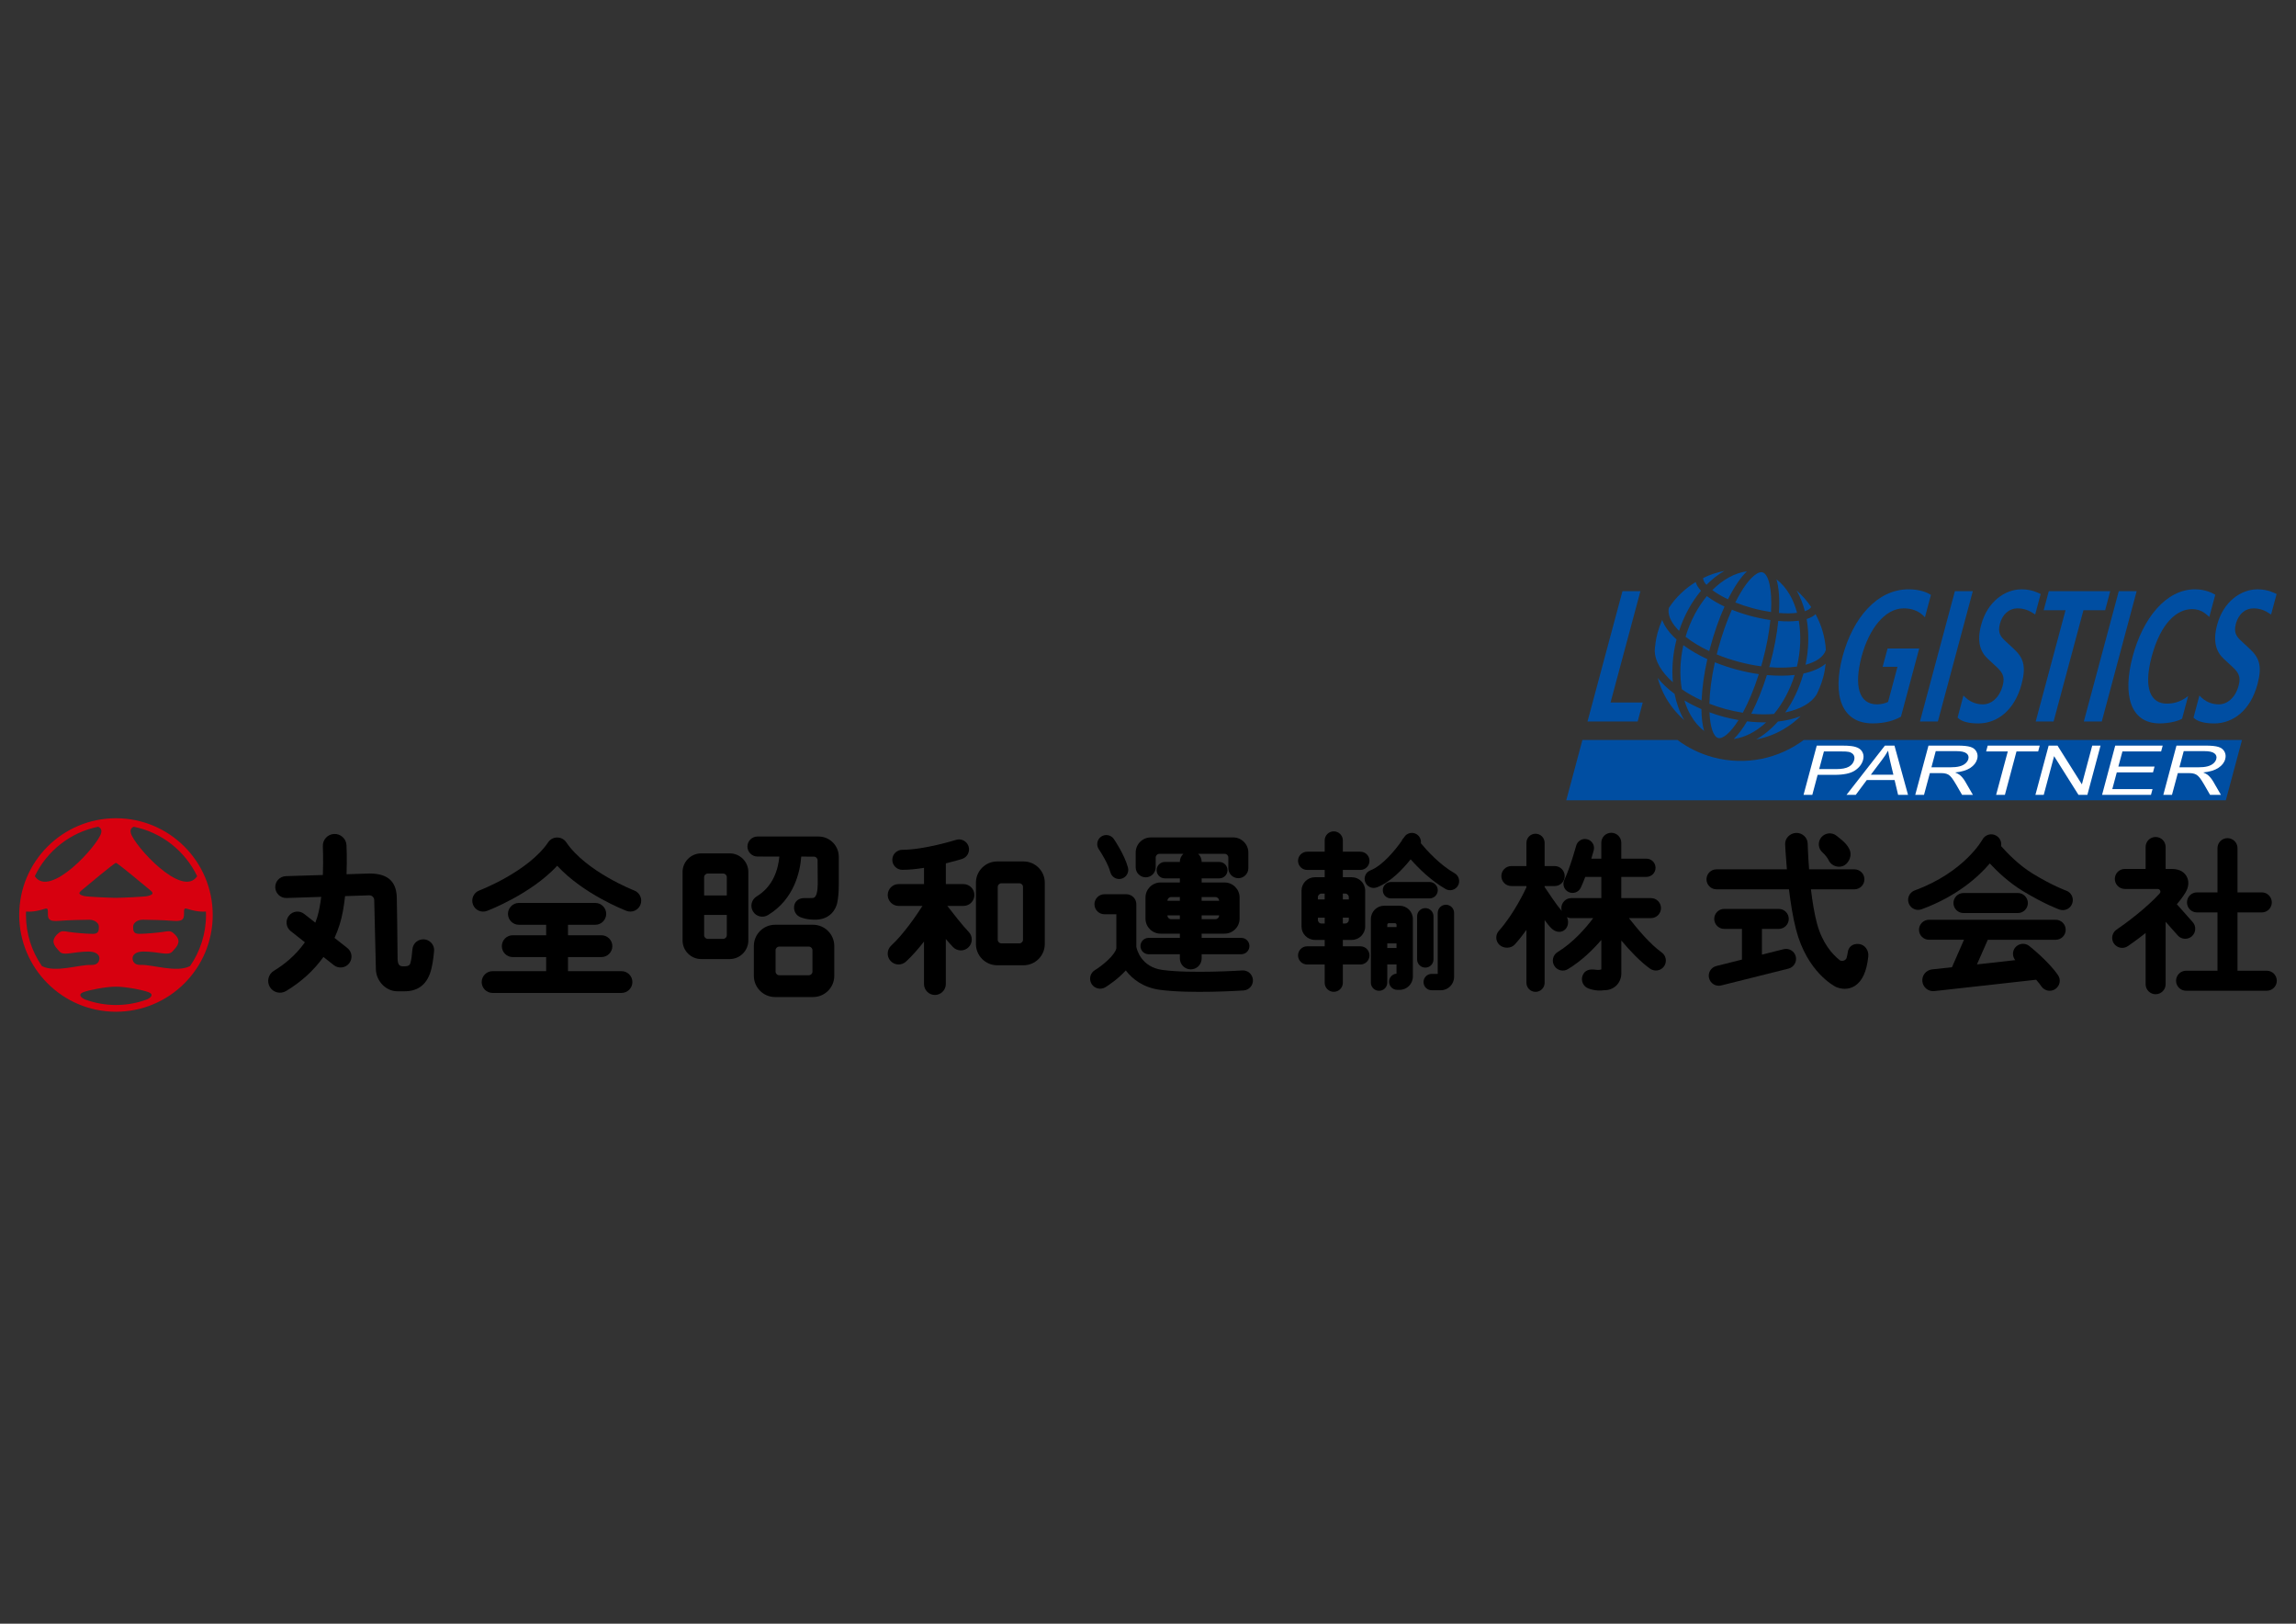 <?xml version="1.0" encoding="utf-8"?>
<!-- Generator: Adobe Illustrator 23.0.4, SVG Export Plug-In . SVG Version: 6.00 Build 0)  -->
<svg version="1.1" id="レイヤー_1" xmlns="http://www.w3.org/2000/svg" xmlns:xlink="http://www.w3.org/1999/xlink" x="0px"
	 y="0px" viewBox="0 0 841.89 595.28" style="enable-background:new 0 0 841.89 595.28;" xml:space="preserve">
<rect x="0" y="0" width="841.89" height="595.28" fill="#333333" stroke="none"/>
<style type="text/css">
	.st0{fill:#D7000F;}
	.st1{fill:#004EA2;}
	.st2{fill:#FFFFFF;}
</style>
<g>
	<g>
		<g>
			<g>
				<path d="M300.13,306.68h-22.38c-2.02,0-3.68,1.65-3.68,3.67c0,2.02,1.66,3.67,3.68,3.67l8.02,0.02
					c-0.41,4.43-2.13,10.87-8.32,14.6c-1.88,1.15-2.5,3.6-1.35,5.49c1.13,1.9,3.6,2.51,5.49,1.36c9.67-5.83,11.8-15.99,12.21-21.45
					l4.66,0.02c0.73,0.01,1.33,0.61,1.33,1.33l0.06,8.79c-0.06,2.49-0.4,4.93-1.79,5.03c-0.58,0.05-1.84,0.06-3.08,0.05
					c-1.39-0.03-2.81,0.52-3.46,1.86c-0.86,1.79-0.16,4.09,1.66,4.99c0.39,0.2,2.56,1.18,6.19,1.05c4.93-0.19,7.24-3.67,7.7-6.56
					c0.25-1.54,0.49-3,0.49-6.42v-10.06C307.58,310.02,304.23,306.68,300.13,306.68z"/>
				<path d="M201.02,308.78c-7.32,10.79-25.09,17.62-25.27,17.68c-2.07,0.78-3.1,3.11-2.32,5.17c0.76,2.06,3.09,3.1,5.14,2.32
					c0.73-0.28,16.16-6.2,25.75-16.55c9.51,10.34,24.66,16.27,25.38,16.53c2.05,0.8,4.37-0.24,5.15-2.28
					c0.8-2.07-0.23-4.39-2.29-5.19c-0.17-0.05-17.61-6.89-24.94-17.68c-0.74-1.1-1.99-1.74-3.31-1.74
					C202.98,307.03,201.76,307.68,201.02,308.78z"/>
				<path d="M227.89,356.04h-19.62v-5.16h12.24c2.23,0,4.02-1.8,4.02-4c0-2.21-1.79-4-4.02-4h-12.24v-3.84h10.01c2.2,0,4-1.8,4-4
					c0-2.2-1.79-4.01-4-4.01h-14.01h-14.01c-2.21,0-4,1.81-4,4.01c0,2.2,1.79,4,4,4h10v3.84h-12.26c-2.21,0-3.99,1.79-3.99,4
					c0,2.2,1.78,4,3.99,4h12.26v5.16h-19.63c-2.22,0-4.01,1.8-4.01,4c0,2.2,1.79,3.99,4.01,3.99h47.24c2.21,0,4.01-1.79,4.01-3.99
					C231.9,357.84,230.1,356.04,227.89,356.04z"/>
				<path d="M347.36,332.12h5.92c2.21,0,4.01-1.79,4.01-3.99c0-2.21-1.8-4.01-4.01-4.01h-6.46v-7.59c3.36-0.83,5.7-1.54,5.93-1.62
					c1.94-0.61,3.01-2.68,2.41-4.6c-0.61-1.92-2.67-3-4.6-2.4c-0.12,0.04-11.68,3.64-19.7,3.64c-2.02,0-3.67,1.64-3.67,3.67
					c0,2.02,1.65,3.67,3.67,3.67c2.53,0,5.28-0.29,7.96-0.72v5.95h-9.32c-2.21,0-3.99,1.8-3.99,4.01c0,2.2,1.78,3.99,3.99,3.99h8.75
					c-2.02,3.16-6.85,10.3-11.45,14.53c-1.62,1.48-1.74,4.03-0.25,5.64c1.5,1.64,4.02,1.74,5.65,0.25c2.3-2.11,4.59-4.76,6.61-7.35
					v15.58c0,2.2,1.79,4,4,4c2.19,0,4-1.8,4-4v-16.52c0.95,1.11,1.85,2.14,2.63,2.95c1.55,1.6,4.07,1.65,5.66,0.12
					c1.59-1.54,1.64-4.07,0.1-5.67C352.98,339.35,349.37,334.73,347.36,332.12z"/>
				<path d="M609.28,349.16c-4.11-2.91-8.8-8.48-11.99-12.57h8.09c2.02,0,3.67-1.64,3.67-3.67c0-2.02-1.65-3.66-3.67-3.66h-10.89
					v-7.78h9.22c1.85,0,3.34-1.5,3.34-3.33c0-1.86-1.49-3.35-3.34-3.35h-9.22v-5.82c0-2.02-1.64-3.67-3.67-3.67
					c-2.03,0-3.66,1.65-3.66,3.67c0,0,0,2.29,0,5.82h-3.66c0.52-1.71,0.84-2.88,0.88-3.02c0.48-1.78-0.57-3.6-2.35-4.08
					c-1.78-0.48-3.59,0.57-4.08,2.34c-0.03,0.09-2.18,8-4.36,12.56c-0.77,1.65-0.08,3.65,1.57,4.43c1.67,0.8,3.66,0.1,4.46-1.56
					c0.57-1.21,1.14-2.59,1.66-3.99h5.89c0,2.44,0,5.07,0,7.78h-11.01c-2.01,0-3.65,1.64-3.65,3.66c0,0.37,0.05,0.71,0.15,1.06
					c-2.14-2.5-4.94-6.82-6.28-8.79v-0.35h3.69c2.02,0,3.67-1.65,3.67-3.66c0-2.02-1.65-3.67-3.67-3.67h-3.69v-8.52
					c0-1.84-1.49-3.33-3.34-3.33c-1.84,0-3.33,1.49-3.33,3.33v8.52h-5.54c-2.02,0-3.66,1.64-3.66,3.67c0,2.01,1.64,3.66,3.66,3.66
					h5.54v0.45c-0.43,0.95-4.57,9.8-10.12,15.97c-1.36,1.53-1.23,3.82,0.27,5.19c1.52,1.36,4.21,1.33,5.56-0.17
					c1.53-1.69,2.98-3.53,4.29-5.37v19.4c0,1.84,1.49,3.32,3.33,3.32c1.85,0,3.34-1.48,3.34-3.32v-23c0.89,1.23,1.78,2.37,2.66,3.19
					c1.51,1.37,3.64,1.6,5.01,0.11c1.07-1.17,1.19-2.99,0.49-4.38c0.48,0.24,1.04,0.38,1.62,0.38h8.03
					c-2.86,3.79-7.44,9.01-13.04,12.43c-1.74,1.06-2.29,3.31-1.22,5.04c1.05,1.73,3.31,2.27,5.03,1.2
					c4.93-2.99,9.07-7.03,12.21-10.68c0,5.8,0,10.15,0,10.78c-0.09,0.01-0.64,0.38-2.14,0.14c-2.24-0.36-4.01,0.22-4.73,2.13
					c-0.72,1.88,0.22,4.01,2.11,4.73c2.55,0.96,4.76,0.82,5.86,0.64c1.53,0.04,3-0.49,4.15-1.47c1.33-1.16,2.08-2.86,2.08-4.65
					V344.8c3.15,3.75,6.97,7.81,10.56,10.34c1.65,1.17,3.95,0.78,5.11-0.87C611.33,352.61,610.93,350.32,609.28,349.16z"/>
				<g>
					<path d="M757.6,326.51c-0.05-0.02-4.63-1.61-12.18-6.18c-5.21-3.17-9.54-7.73-11.67-10.14c0.28-1.54-0.44-3.11-1.89-3.89
						c-1.77-0.95-3.99-0.27-4.95,1.51c-0.07,0.12-6.61,11.94-24.85,18.64c-1.9,0.71-2.87,2.82-2.17,4.72
						c0.7,1.91,2.8,2.88,4.71,2.19c13.05-4.81,20.88-11.95,25.01-16.81c2.67,2.89,6.95,6.97,12.02,10.05
						c8.32,5.06,13.39,6.8,13.58,6.87c1.94,0.65,4-0.37,4.64-2.29C760.52,329.26,759.51,327.18,757.6,326.51z"/>
					<path d="M739.89,334.74c2.04,0,3.68-1.63,3.68-3.66c0-2.03-1.64-3.69-3.68-3.69h-19.93c-2.01,0-3.67,1.65-3.67,3.69
						c0,2.02,1.66,3.66,3.67,3.66H739.89z"/>
					<path d="M753.78,337.2h-46.45c-2.03,0-3.68,1.64-3.68,3.67c0,2.03,1.65,3.66,3.68,3.66h12.82l-4.41,10.07l-7.32,0.8
						c-2.2,0.25-3.78,2.23-3.53,4.43c0.24,2.18,2.23,3.78,4.4,3.52l37.31-4.16c0.74,0.82,1.43,1.66,1.95,2.46
						c1.17,1.66,3.45,2.1,5.11,0.93c1.67-1.14,2.12-3.43,0.95-5.09c-3.43-5.03-10.24-10.45-10.53-10.68
						c-1.57-1.26-3.9-0.99-5.18,0.6c-1.08,1.36-1.02,3.28,0.04,4.59l-14.04,1.57l3.98-9.03h24.88c2.03,0,3.68-1.63,3.68-3.66
						C757.45,338.85,755.8,337.2,753.78,337.2z"/>
				</g>
				<path d="M831.17,355.88h-10.73v-21.37h8.92c2.01,0,3.66-1.64,3.66-3.68c0-2.02-1.65-3.67-3.66-3.67h-8.92v-16.22
					c0-2.03-1.64-3.66-3.68-3.66c-2.01,0-3.66,1.63-3.66,3.66v16.22h-7.52c-2.04,0-3.66,1.65-3.66,3.67c0,2.04,1.62,3.68,3.66,3.68
					h7.52v21.37h-11.53c-2,0-3.66,1.65-3.66,3.68c0,2.02,1.66,3.66,3.66,3.66h29.6c2.04,0,3.68-1.64,3.68-3.66
					C834.85,357.53,833.21,355.88,831.17,355.88z"/>
				<path d="M155.37,344.37c-1.88-0.07-3.96,1.23-4.16,3.77c-0.14,1.76-0.33,3.63-0.77,5.08c-0.32,1.08-1.78,1.11-2.91,1.04
					c-1.25-0.08-1.73-0.95-1.74-2.84c-0.02-7.1-0.29-21.84-0.29-21.86c0-5.97-2.81-9.32-10.04-9.32l-8.39,0.27
					c0.21-5.75,0-10.27-0.02-10.65c-0.11-2.38-2.15-4.23-4.55-4.12c-2.39,0.11-4.24,2.15-4.12,4.55c0,0.09,0.22,4.77,0,10.5
					l-13.57,0.42c-2.22,0.08-3.95,1.92-3.88,4.14c0.08,2.2,1.92,3.94,4.14,3.87l12.71-0.41c-0.33,2.7-0.81,5.3-1.47,7.49
					c-0.21,0.68-0.45,1.33-0.69,1.97l-4.08-3.21c-1.74-1.37-4.25-1.07-5.61,0.67c-1.37,1.72-1.07,4.25,0.64,5.61l5.23,4.12
					c-3.46,4.92-7.78,8.28-11.36,10.44c-2.05,1.24-2.71,3.9-1.49,5.95c1.24,2.05,3.89,2.71,5.96,1.47
					c5.57-3.35,10.19-7.58,13.69-12.48l3.81,3c1.73,1.37,4.25,1.07,5.62-0.66c1.36-1.74,1.08-4.25-0.66-5.62l-4.7-3.71
					c0.73-1.62,1.37-3.27,1.9-4.98c0.96-3.06,1.57-6.69,1.96-10.34l8.89-0.29c0.93-0.03,1.76,0.74,1.8,1.67
					c0,0.14,0.61,25.45,0.61,25.45c0.11,4.36,3.72,8.06,7.87,8.06h2.67c5.21,0,8.52-2.8,9.84-8.36c0.61-2.54,0.88-5.42,0.97-6.69
					h0.01C159.21,346.23,157.52,344.47,155.37,344.37z"/>
				<path d="M267.57,312.86h-10.45c-3.77,0-6.84,3.06-6.84,6.84v25.06c0,3.78,3.06,6.85,6.84,6.85h10.45c3.75,0,6.83-3.07,6.83-6.85
					V319.7C274.4,315.92,271.33,312.86,267.57,312.86z M259.51,320.26h5.67c0.73,0,1.32,0.59,1.32,1.32v6.71h-8.31v-6.71
					C258.19,320.85,258.79,320.26,259.51,320.26z M265.18,344.2h-5.67c-0.72,0-1.32-0.59-1.32-1.33v-7.45h8.31v7.45
					C266.5,343.61,265.91,344.2,265.18,344.2z"/>
				<path d="M298.13,339.03H284.2c-4.29,0-7.78,3.49-7.78,7.78v10.95c0,4.28,3.49,7.77,7.78,7.77h13.93c4.29,0,7.78-3.49,7.78-7.77
					v-10.95C305.91,342.53,302.42,339.03,298.13,339.03z M297.91,356.21c0,0.73-0.59,1.33-1.33,1.33h-10.85
					c-0.74,0-1.34-0.6-1.34-1.33v-7.85c0-0.73,0.6-1.32,1.34-1.32h10.85c0.73,0,1.33,0.59,1.33,1.32V356.21z"/>
				<path d="M375.32,315.82h-9.69c-4.29,0-7.78,3.5-7.78,7.79v22.48c0,4.29,3.49,7.79,7.78,7.79h9.69c4.29,0,7.78-3.5,7.78-7.79
					v-22.48C383.11,319.32,379.61,315.82,375.32,315.82z M375.11,344.53c0,0.73-0.6,1.32-1.33,1.32h-6.61
					c-0.73,0-1.32-0.59-1.32-1.32v-19.38c0-0.72,0.58-1.32,1.32-1.32h6.61c0.73,0,1.33,0.59,1.33,1.32V344.53z"/>
				<g>
					<path d="M407.15,319.77c0.47,1.79,2.28,2.85,4.07,2.38c1.77-0.47,2.85-2.3,2.38-4.07c-1.25-4.74-5.02-10.26-5.19-10.5
						c-1.04-1.51-3.12-1.89-4.64-0.86c-1.52,1.05-1.89,3.12-0.85,4.65C403.83,312.68,406.36,316.78,407.15,319.77z"/>
					<path d="M420.11,321.64c2.02,0,3.66-1.65,3.66-3.68v-3.59c0-0.74,0.61-1.34,1.33-1.34h8.8c-0.79,0.74-1.27,1.78-1.27,2.92v0.06
						h-5.53c-1.65,0-3,1.35-3,3.02c0,1.65,1.36,2.99,3,2.99h5.53v1.51h-7.09c-3.03,0-5.51,2.48-5.51,5.5v7.77
						c0,3.03,2.48,5.49,5.51,5.49h7.09v1.55h-11.46c-1.65,0-2.99,1.33-2.99,2.99s1.34,3.01,2.99,3.01h11.46v1.54
						c0,2.22,1.79,4.01,4,4.01c2.2,0,3.99-1.79,3.99-4.01v-1.54h14.52c1.66,0,3-1.36,3-3.01s-1.34-2.99-3-2.99h-14.52v-1.55h8.4
						c3.03,0,5.51-2.47,5.51-5.49v-7.77c0-3.03-2.48-5.5-5.51-5.5h-8.4v-1.51h6.48c1.65,0,3-1.34,3-2.99c0-1.67-1.35-3.02-3-3.02
						h-6.48v-0.06c0-1.15-0.48-2.18-1.28-2.92h9.75c0.72,0,1.31,0.6,1.31,1.34v3.92c0,2.02,1.64,3.67,3.67,3.67
						c2.02,0,3.67-1.65,3.67-3.67v-5.73c0-3.07-2.51-5.55-5.56-5.55H422c-3.07,0-5.57,2.48-5.57,5.55v5.4
						C416.43,319.99,418.09,321.64,420.11,321.64z M429.4,328.88h3.22v1.37h-4.54v-0.06C428.08,329.48,428.68,328.88,429.4,328.88z
						 M429.4,336.98c-0.72,0-1.32-0.59-1.32-1.33v-0.06h4.54v1.39H429.4z M445.67,336.98h-5.05v-1.39h6.4v0.06
						C447.01,336.39,446.41,336.98,445.67,336.98z M445.67,328.88c0.74,0,1.34,0.6,1.34,1.31v0.06h-6.4v-1.37H445.67z"/>
					<path d="M459.42,359.2c-0.14-2.02-1.88-3.55-3.91-3.42c-0.18,0.01-19,1.23-29.3-0.19c-7.8-1.06-9.35-7.54-9.49-8.27
						c-0.02-0.05-0.03-0.1-0.05-0.15v-15.66c0-2.01-1.63-3.67-3.67-3.67h-8.03c-2.03,0-3.66,1.66-3.66,3.67
						c0,2.03,1.64,3.67,3.66,3.67c0,0,2.21,0,4.37,0c0,4.3,0,11.85,0,12.5c-0.53,2.46-4.96,6.21-7.88,8
						c-1.12,0.69-1.74,1.89-1.74,3.12c0,0.66,0.18,1.33,0.55,1.94c1.06,1.71,3.32,2.24,5.04,1.2c1.03-0.64,4.62-2.97,7.49-6.16
						c2.49,3.25,6.45,6.27,12.42,7.09c11.03,1.53,29.98,0.3,30.78,0.25C458.03,362.97,459.55,361.23,459.42,359.2z"/>
				</g>
				<g>
					<path d="M533.35,320.13c-5.43-3.09-10.16-8.34-12.35-10.98c0.17-1.25-0.38-2.56-1.54-3.3c-1.56-0.96-3.6-0.5-4.58,1.07
						c-0.05,0.07-0.08,0.14-0.13,0.2c-0.38,0.36-0.65,0.76-0.83,1.23c-2.33,3.31-7.01,9.04-11.42,10.74c-1.71,0.65-2.57,2.6-1.9,4.3
						c0.66,1.73,2.59,2.58,4.3,1.92c5-1.94,9.48-6.64,12.35-10.27c2.82,3.19,7.44,7.81,12.81,10.89c1.59,0.91,3.62,0.36,4.55-1.24
						C535.51,323.08,534.95,321.05,533.35,320.13z"/>
					<path d="M510.04,329.37h14.16c1.65,0,3-1.35,3-3.01c0-1.65-1.35-3-3-3h-14.16c-1.67,0-3,1.35-3,3
						C507.03,328.03,508.37,329.37,510.04,329.37z"/>
					<path d="M513.19,332.05h-5.63c-2.7,0-4.89,2.18-4.89,4.89v23.32c0,1.65,1.33,2.98,3,2.98s3.01-1.34,3.01-2.98v-6.7h3.39
						c0,1.67,0,2.95,0,3.39c-1.53,0.14-2.73,1.38-2.73,2.95c0,1.66,1.33,2.99,2.98,2.99h0.87c2.71,0,4.88-2.18,4.88-4.88v-21.07
						C518.07,334.23,515.9,332.05,513.19,332.05z M509.24,338.46h2.27c0.31,0,0.57,0.26,0.57,0.57c0,0,0,0.32,0,0.84h-3.39v-0.84
						C508.68,338.72,508.95,338.46,509.24,338.46z M508.68,347.56v-1.7h3.39c0,0.56,0,1.13,0,1.7H508.68z"/>
					<path d="M525.63,351.73v-15.8c0-1.66-1.33-3-2.99-3c-1.67,0-3.02,1.34-3.02,3v15.8c0,1.67,1.35,3.01,3.02,3.01
						C524.3,354.74,525.63,353.39,525.63,351.73z"/>
					<path d="M530.19,331.69c-1.65,0-3.01,1.35-3.01,3c0,0,0,20.32,0,22.35c-0.99,0-2.23,0-2.23,0c-1.63,0-2.98,1.34-2.98,3
						c0,1.66,1.35,3,2.98,3h3.35c2.7,0,4.88-2.19,4.88-4.89v-23.46C533.19,333.05,531.85,331.69,530.19,331.69z"/>
					<path d="M498.83,346.93h-6.44v-2.35h3.3c2.68,0,4.89-2.2,4.89-4.88v-13.21c0-2.68-2.21-4.88-4.89-4.88h-3.3v-2.68h6.44
						c1.84,0,3.33-1.5,3.33-3.34c0-1.84-1.49-3.34-3.33-3.34h-6.44v-4.12c0-1.86-1.49-3.34-3.33-3.34c-1.84,0-3.33,1.48-3.33,3.34
						v4.12h-6.43c-1.85,0-3.34,1.5-3.34,3.34c0,1.84,1.49,3.34,3.34,3.34h6.43v2.68h-3.59c-2.7,0-4.9,2.2-4.9,4.88v13.21
						c0,2.68,2.2,4.88,4.9,4.88h3.59v2.35h-6.43c-1.85,0-3.34,1.49-3.34,3.34c0,1.83,1.49,3.33,3.34,3.33h6.43v6.7
						c0,1.84,1.49,3.32,3.33,3.32c1.84,0,3.33-1.48,3.33-3.32v-6.7h6.44c1.84,0,3.33-1.5,3.33-3.33
						C502.16,348.42,500.67,346.93,498.83,346.93z M492.39,327.6h0.87c0.73,0,1.32,0.59,1.32,1.33v0.82h-2.19V327.6z M492.39,336.42
						h2.19v0.82c0,0.74-0.6,1.33-1.32,1.33h-0.87V336.42z M485.73,338.58h-1.16c-0.74,0-1.32-0.6-1.32-1.33v-0.82h2.49V338.58z
						 M485.73,329.76h-2.49v-0.82c0-0.74,0.59-1.33,1.32-1.33h1.16V329.76z"/>
				</g>
				<g>
					<path d="M654.02,347.99l-7.96,1.99v-9.43h6.18c2.01,0,3.66-1.64,3.66-3.67c0-2.03-1.65-3.66-3.66-3.66h-20.02
						c-2,0-3.65,1.63-3.65,3.66c0,2.03,1.65,3.67,3.65,3.67h6.51v11.25l-9.39,2.36c-1.96,0.5-3.17,2.47-2.67,4.45
						c0.5,1.96,2.49,3.17,4.45,2.67l24.67-6.17c1.96-0.49,3.16-2.49,2.68-4.44C657.98,348.69,655.98,347.49,654.02,347.99z"/>
					<path d="M668.34,312.59c0.94,0.79,1.86,2.12,2.09,2.6l-0.04-0.14c0.68,2.04,3.08,3.16,5.15,2.53c2.08-0.64,3.45-3.33,2.89-5.42
						c-0.76-2.77-3.77-4.7-4.95-5.71c-1.69-1.42-4.21-1.19-5.64,0.51C666.43,308.65,666.65,311.18,668.34,312.59z"/>
					<path d="M681.64,346.09c-2.18-0.24-3.9,0.95-4.12,3.14c-0.05,0.48-0.21,1.22-0.41,1.93c-0.21,0.69-0.91,1.12-1.67,1.12
						c-0.38,0-0.74-0.14-1-0.38c-2.48-2.01-6.17-5.95-8.16-13.2c-1-3.69-1.73-8.25-2.25-12.66h15.94c2.01,0,3.67-1.64,3.67-3.67
						c0-2.03-1.66-3.66-3.67-3.66h-16.62c-0.41-5.4-0.51-9.46-0.52-9.54c-0.09-2.21-2.09-3.92-4.28-3.81
						c-2.22,0.1-4.09,1.99-3.98,4.18c0.02,0.35,0.19,4.09,0.64,9.17H629.4c-2.04,0-3.67,1.64-3.67,3.66c0,2.02,1.63,3.67,3.67,3.67
						h26.57c0.61,4.99,1.44,10.31,2.58,14.66c4.06,15.77,14.18,20.9,14.6,21.1c0.11,0.07,0.23,0.12,0.37,0.16
						c2.95,1.11,5.2,0.34,6.56-0.48c2.75-1.73,4.4-5.27,4.98-10.84C685.3,348.43,683.84,346.33,681.64,346.09z"/>
				</g>
				<path d="M791.92,327.54c-4.89,5.38-12.6,11.1-15.81,13.27c-1.05,0.71-1.62,1.86-1.62,3.05c0,0.69,0.2,1.42,0.63,2.04
					c1.14,1.67,3.42,2.11,5.09,0.98c0.28-0.18,3.03-2.06,6.54-4.82v18.77c0,2.02,1.64,3.67,3.66,3.67c2.04,0,3.68-1.65,3.68-3.67
					v-22.89c1.6,1.83,3.4,3.85,4.46,5.02c1.34,1.5,3.68,1.62,5.18,0.28c1.49-1.36,1.63-3.68,0.28-5.19c-2.1-2.34-4.39-4.9-5.81-6.55
					c1.28-1.49,2.4-2.97,3.24-4.41c1.17-2.01,1.29-4.15,0.32-5.84c-0.69-1.23-2.21-2.69-5.45-2.69h-2.22v-8.05
					c0-2.02-1.64-3.66-3.68-3.66c-2.02,0-3.66,1.64-3.66,3.66v8.05h-7.62c-2.03,0-3.67,1.65-3.67,3.67c0,2.02,1.65,3.67,3.67,3.67
					c0,0,7.36,0,12.05,0c0.55,0,1,0.44,1,0.97C792.18,327.13,792.09,327.37,791.92,327.54z"/>
			</g>
			<path class="st0" d="M42.52,299.98c-19.57,0-35.47,15.87-35.47,35.46c0,19.59,15.9,35.48,35.47,35.48
				c19.6,0,35.48-15.89,35.48-35.48C77.99,315.84,62.11,299.98,42.52,299.98z M49.07,303.1c10.27,2.08,18.81,8.94,23.23,18.13
				c-5.51,8.33-23.25-11.42-24.33-15.83C47.66,304.19,48.17,303.43,49.07,303.1z M55.24,326.5c1.01,0.87,1.11,1.47-1.11,2.01
				c-1.05,0.27-9.43,0.65-11.61,0.65c-2.18,0-10.56-0.38-11.6-0.65c-2.23-0.55-2.14-1.15-1.11-2.01
				c2.26-1.89,12.15-10.16,12.71-10.16C43.08,316.34,52.96,324.61,55.24,326.5z M35.98,303.1c0.89,0.33,1.42,1.09,1.11,2.3
				c-1.08,4.42-18.84,24.16-24.33,15.83C17.15,312.04,25.71,305.17,35.98,303.1z M15.46,354.23c-0.03-0.01-0.05-0.03-0.08-0.03
				c-3.7-5.34-5.86-11.8-5.86-18.76c0-0.41,0.02-0.83,0.03-1.25c2.7,0.23,5.3-0.52,6.48-0.89c1.24-0.43,1.53-0.29,1.53,0.95
				c0,2.17-0.25,3.77,4.19,3.35c2.93-0.27,9.19-0.41,11-0.41c1.83,0,3.5,1.11,3.5,2.52c0,1.38,0,2.66-2.22,2.66
				c-2.25,0-6.98-0.42-8.8-0.72c-1.8-0.27-2.64-0.51-3.71,0.4c-2.33,1.96-2.6,3.69-0.34,6.06c0.96,0.98,1,1.89,4.67,1.36
				c3.65-0.54,6.47-0.78,8.07-0.48c1.59,0.3,2.53,1.24,2.53,2.3c0,1.05-0.53,2.57-3.06,2.48C29.19,353.57,20.41,356.7,15.46,354.23z
				 M53.84,366.43c-0.05,0.02-0.1,0.04-0.14,0.05c-3.48,1.27-7.25,1.97-11.19,1.97c-3.92,0-7.68-0.71-11.19-1.97
				c-0.03-0.01-0.08-0.03-0.12-0.05c-1.55-0.65-2.66-1.88-0.71-2.65c1.94-0.77,8.19-2.05,12.02-2.05c3.83,0,10.09,1.28,12.03,2.05
				C56.49,364.55,55.38,365.77,53.84,366.43z M69.58,354.23c-4.96,2.47-13.73-0.66-17.91-0.47c-2.54,0.09-3.06-1.43-3.06-2.48
				c0-1.06,0.93-2,2.53-2.3c1.58-0.3,4.42-0.06,8.08,0.48c3.66,0.52,3.7-0.38,4.65-1.36c2.28-2.37,2.01-4.1-0.35-6.06
				c-1.06-0.9-1.89-0.66-3.7-0.4c-1.81,0.3-6.55,0.72-8.78,0.72c-2.22,0-2.22-1.27-2.22-2.66c0-1.4,1.65-2.52,3.48-2.52
				c1.8,0,8.07,0.14,11,0.41c4.42,0.42,4.18-1.17,4.18-3.35c0-1.24,0.28-1.38,1.54-0.95c1.18,0.37,3.78,1.12,6.49,0.89
				c0.02,0.42,0.03,0.84,0.03,1.25c0,6.96-2.16,13.41-5.85,18.76C69.64,354.2,69.62,354.21,69.58,354.23z"/>
		</g>
		<g>
			<g>
				<path class="st1" d="M661.41,271.28c-9.18,6.83-21.29,9.55-33.18,6.37c-4.82-1.29-9.28-3.47-13.15-6.37h-34.84l-5.93,22.12
					h241.85l5.93-22.12H661.41z"/>
			</g>
			<path class="st1" d="M594.92,216.74h6.58l-10.95,40.8h11.81l-1.87,6.98h-18.39L594.92,216.74z"/>
			<path class="st1" d="M692.13,237.75h11.6l-6.69,24.98c-2.2,1.3-5.69,2.48-10.36,2.48c-11.52,0-14.83-10.41-11.04-24.58
				c3.82-14.16,12.69-24.58,24.21-24.58c4.1,0,7,1.23,8.18,2.06l-2.2,8.2c-1.15-1.3-2.38-2.09-3.81-2.61
				c-1.15-0.43-2.48-0.67-3.96-0.67c-6.98,0-12.77,7.66-15.44,17.6c-2.86,10.75-1.07,17.6,5.66,17.6c1.54,0,3.05-0.41,4.04-0.9
				l3.44-12.86h-5.44L692.13,237.75z"/>
			<path class="st1" d="M716.81,216.74h6.57l-12.81,47.78H704L716.81,216.74z"/>
			<path class="st1" d="M719.95,254.99c0.32,0.33,1.07,1.06,1.65,1.48c1.24,0.89,3.07,1.76,5.46,1.76c2.88,0,6.01-2.13,7.29-6.92
				c0.92-3.42-0.17-4.93-2.73-7.25l-2.67-2.47c-2.85-2.6-4.15-6.36-2.5-12.52c2.3-8.56,8.77-13.01,14.79-13.01
				c3.8,0,6.11,1.3,7.03,1.71l-2.02,7.52c-0.59-0.4-1.16-0.76-1.7-1.05c-1.17-0.62-2.66-1.2-4.73-1.2c-3.28,0-5.6,2.33-6.49,5.61
				c-0.96,3.57,0.48,4.94,2.08,6.44l3.08,2.87c3.37,3.15,4.57,6.17,2.77,12.88c-2.61,9.72-9.04,14.38-15.87,14.38
				c-3.57,0-6.18-0.69-7.59-2.13L719.95,254.99z"/>
			<path class="st1" d="M806.47,254.99c0.31,0.33,1.06,1.06,1.64,1.48c1.23,0.89,3.08,1.76,5.47,1.76c2.87,0,6-2.13,7.29-6.92
				c0.92-3.42-0.17-4.93-2.74-7.25l-2.67-2.47c-2.84-2.6-4.14-6.36-2.49-12.52c2.3-8.56,8.77-13.01,14.78-13.01
				c3.79,0,6.11,1.3,7.03,1.71l-2.03,7.52c-0.58-0.4-1.17-0.76-1.69-1.05c-1.17-0.62-2.65-1.2-4.72-1.2c-3.29,0-5.6,2.33-6.49,5.61
				c-0.96,3.57,0.48,4.94,2.08,6.44l3.07,2.87c3.38,3.15,4.57,6.17,2.77,12.88c-2.61,9.72-9.05,14.38-15.87,14.38
				c-3.58,0-6.17-0.69-7.59-2.13L806.47,254.99z"/>
			<path class="st1" d="M757.38,223.72h-8.01l1.87-6.98h22.53l-1.86,6.98h-7.96L753,264.52h-6.56L757.38,223.72z"/>
			<path class="st1" d="M776.9,216.74h6.56l-12.79,47.78h-6.58L776.9,216.74z"/>
			<path class="st1" d="M800.12,263.49c-1.59,0.96-4.99,1.72-8.2,1.72c-10.91,0-13.65-10.61-9.91-24.58
				c3.75-13.97,12.19-24.58,22.86-24.58c3.65,0,6.27,1.3,7.42,1.99l-2.2,8.16l-0.26-0.28c-1.1-0.9-2.73-2.61-6.08-2.61
				c-5.44,0-11.42,4.94-14.76,17.33c-3.31,12.38,0.03,17.32,5.48,17.32c1.92,0,4.83-0.33,7.87-2.79L800.12,263.49z"/>
			<path class="st2" d="M668.79,275.49h6.16c1.46,0,2.44,0.04,2.95,0.16c0.78,0.18,1.37,0.54,1.74,1.07
				c0.36,0.54,0.44,1.19,0.24,1.95c-0.28,1.04-0.94,1.84-1.95,2.42c-1.03,0.58-2.58,0.87-4.63,0.87h-6.25L668.79,275.49z
				 M664.53,291.41l1.96-7.34h6.18c3.39,0,5.9-0.52,7.49-1.59c1.58-1.06,2.58-2.37,2.99-3.9c0.25-0.9,0.22-1.73-0.07-2.46
				c-0.29-0.75-0.78-1.33-1.47-1.75c-0.68-0.41-1.6-0.7-2.73-0.84c-0.82-0.12-2.03-0.18-3.63-0.18h-9.09l-4.84,18.05H664.53z"/>
			<path class="st2" d="M690.02,278.68c0.88-1.15,1.64-2.29,2.3-3.47c0.14,1,0.39,2.25,0.74,3.78l1.2,5.02H686L690.02,278.68z
				 M680.46,291.41l4.04-5.43h10.2l1.29,5.43h3.64l-4.97-18.05h-3.52l-14.07,18.05H680.46z"/>
			<path class="st2" d="M709.79,275.38h7.58c1.78,0,3.01,0.27,3.7,0.82c0.68,0.53,0.9,1.23,0.68,2.07
				c-0.16,0.58-0.51,1.12-1.08,1.62c-0.55,0.48-1.27,0.84-2.16,1.07c-0.88,0.23-2.03,0.35-3.48,0.35h-6.82L709.79,275.38z
				 M705.49,291.41l2.15-7.98h3.67c0.83,0,1.41,0.04,1.75,0.1c0.46,0.08,0.92,0.22,1.34,0.45c0.41,0.23,0.84,0.63,1.28,1.2
				c0.44,0.57,0.97,1.4,1.61,2.49l2.16,3.74h3.97l-2.83-4.9c-0.57-0.97-1.23-1.77-1.99-2.41c-0.37-0.29-0.92-0.58-1.68-0.9
				c2.36-0.24,4.22-0.8,5.56-1.68c1.33-0.89,2.16-1.96,2.51-3.24c0.27-1,0.17-1.9-0.27-2.72c-0.44-0.83-1.17-1.4-2.18-1.72
				c-1.04-0.33-2.62-0.49-4.75-0.49h-10.66l-4.85,18.05H705.49z"/>
			<path class="st2" d="M731.93,291.41l4.28-15.92h-7.94l0.57-2.13h19.08l-0.57,2.13h-7.95l-4.25,15.92H731.93z"/>
			<path class="st2" d="M746.34,291.41l4.85-18.05h3.26l8.93,14.2l3.79-14.2h3.05l-4.83,18.05h-3.26l-8.94-14.19l-3.8,14.19H746.34z
				"/>
			<path class="st2" d="M770.78,291.41l4.82-18.05h17.41l-0.58,2.13h-14.18l-1.5,5.54h13.28l-0.57,2.13h-13.28l-1.65,6.14h14.75
				l-0.57,2.11H770.78z"/>
			<path class="st2" d="M800.72,275.38h7.59c1.76,0,2.99,0.27,3.67,0.82c0.68,0.53,0.91,1.23,0.68,2.07
				c-0.15,0.58-0.5,1.12-1.06,1.62c-0.57,0.48-1.29,0.84-2.17,1.07c-0.87,0.23-2.02,0.35-3.48,0.35h-6.82L800.72,275.38z
				 M796.41,291.41l2.15-7.98h3.68c0.81,0,1.39,0.04,1.73,0.1c0.47,0.08,0.92,0.22,1.34,0.45c0.42,0.23,0.86,0.63,1.31,1.2
				c0.44,0.57,0.98,1.4,1.61,2.49l2.15,3.74h3.98l-2.83-4.9c-0.57-0.97-1.23-1.77-1.98-2.41c-0.37-0.29-0.92-0.58-1.67-0.9
				c2.34-0.24,4.2-0.8,5.54-1.68c1.35-0.89,2.18-1.96,2.52-3.24c0.27-1,0.17-1.9-0.27-2.72c-0.44-0.83-1.18-1.4-2.2-1.72
				c-1.04-0.33-2.62-0.49-4.75-0.49h-10.66l-4.82,18.05H796.41z"/>
			<path class="st1" d="M667.06,252.36c-0.07,0.24-0.15,0.48-0.23,0.71c-0.22,0.49-0.45,0.96-0.68,1.44
				c-0.93,1.57-2.38,2.95-4.38,4.1c-2.02,1.16-4.45,2.02-7.18,2.58c2.87-4.04,5.18-8.88,6.69-14.26c3.38-0.74,6.17-1.96,8.15-3.61
				c-0.17,1.66-0.47,3.36-0.92,5.03c-0.38,1.39-0.85,2.74-1.39,4.05L667.06,252.36z M617.25,236.53c2.5,1.86,5.48,3.59,8.79,5.11
				c-1.17,5.2-1.9,10.44-2.11,15.14c-2.65-1.22-5.1-2.58-7.25-4.09C615.84,247.67,616,242.09,617.25,236.53z M624.91,213.33
				c-0.31-0.56-0.44-1.02-0.4-1.43c2.47-1.2,5.1-2.08,7.79-2.6c-2.3,1.31-4.53,3.04-6.58,5.11
				C625.37,214.03,625.1,213.67,624.91,213.33z M665.73,225.15c2.16,4,3.48,8.45,3.78,13.08c-0.78,2.57-3.51,4.42-7.46,5.49
				c1.21-5.77,1.33-11.54,0.4-16.78c0.77-0.24,1.46-0.51,2.05-0.86C664.97,225.81,665.38,225.49,665.73,225.15z M658.9,244.38
				c-3,0.43-6.44,0.52-10.16,0.21c0.15-0.47,0.27-0.96,0.4-1.45c1.4-5.17,2.41-10.52,2.91-15.49c2.79,0.24,5.35,0.2,7.53-0.09
				C660.48,232.79,660.26,238.59,658.9,244.38z M630.02,270.56L630.02,270.56c-0.01,0-0.01,0-0.01,0c-1.69-0.46-2.95-3.84-3.18-9.42
				c1.7,0.63,3.46,1.18,5.25,1.67c1.8,0.48,3.61,0.86,5.4,1.18C634.48,268.72,631.69,271.01,630.02,270.56z M632.83,259.98
				c-2.08-0.56-4.09-1.23-6.03-1.98c0.1-4.21,0.71-9.35,2-15.19c2.49,1.01,5.14,1.9,7.93,2.65c2.78,0.75,5.54,1.31,8.19,1.69
				c-1.81,5.69-3.86,10.44-5.87,14.14C637.01,260.97,634.93,260.54,632.83,259.98z M637.49,242.61c-2.81-0.75-5.51-1.66-8.01-2.69
				c0.16-0.64,0.33-1.27,0.5-1.92c1.41-5.27,3.17-10.22,5.06-14.47c2.15,0.87,4.49,1.65,6.94,2.31c2.47,0.66,4.88,1.14,7.18,1.48
				c-0.44,4.39-1.34,9.46-2.85,15.07c-0.17,0.64-0.35,1.28-0.53,1.9C643.1,243.93,640.3,243.38,637.49,242.61z M644.26,210.28
				c0.78-0.45,1.46-0.61,2-0.46c2.17,0.59,3.63,5.94,3.13,14.56c-2.06-0.31-4.29-0.75-6.64-1.38c-2.37-0.64-4.52-1.36-6.45-2.13
				C638.93,215.59,641.74,211.74,644.26,210.28z M633.61,219.7c-2.35-1.09-4.27-2.25-5.74-3.36c3.83-3.85,8.26-6.31,12.69-6.88
				C638.23,211.68,635.85,215.25,633.61,219.7z M652.29,224.72c0.3-4.84,0.04-9.15-0.89-12.33c1.85,1.41,3.5,3.31,4.86,5.64
				c1.17,1.99,2.05,4.25,2.69,6.64C657.13,224.91,654.88,224.94,652.29,224.72z M625.87,218.54c1.75,1.34,3.95,2.64,6.47,3.84
				c-1.96,4.36-3.75,9.44-5.22,14.88c-0.14,0.47-0.26,0.96-0.39,1.44c-3.33-1.57-6.29-3.36-8.68-5.26
				C619.8,227.61,622.56,222.52,625.87,218.54z M623.87,259.96c0.04,3.09,0.35,5.84,1,8.04c-1.85-1.42-3.5-3.31-4.86-5.65
				c-0.98-1.68-1.77-3.56-2.38-5.56C619.57,257.95,621.67,259.01,623.87,259.96z M635.7,270.92c1.68-1.57,3.32-3.81,4.9-6.46
				c2.4,0.28,4.75,0.4,7.02,0.36C643.96,268.23,639.82,270.39,635.7,270.92z M642.15,261.66c2.16-4.17,4.13-9.09,5.73-14.17
				c3.67,0.34,7.09,0.32,10.19-0.04c-1.74,5.55-4.4,10.44-7.58,14.29C647.87,261.97,645.06,261.94,642.15,261.66z M664.1,222.51
				c-0.17,0.38-0.52,0.71-1.08,1.03c-0.34,0.2-0.75,0.38-1.21,0.54c-0.71-2.72-1.71-5.25-2.99-7.51c-0.02-0.05-0.05-0.08-0.08-0.12
				C660.78,218.23,662.58,220.26,664.1,222.51z M621.78,213.38c0.13,0.47,0.32,0.95,0.6,1.43c0.35,0.59,0.8,1.19,1.34,1.78
				c-3.37,3.99-6.18,9.01-8.04,14.7c-1.1-1.11-2.01-2.25-2.68-3.4c-1.05-1.83-1.41-3.54-1.05-5.06
				C614.52,218.95,617.88,215.75,621.78,213.38z M609.48,227.26c0.26,0.69,0.57,1.38,0.98,2.1c1.01,1.74,2.47,3.46,4.29,5.09
				c-1.37,5.31-1.81,10.66-1.35,15.67c-2.08-1.83-3.74-3.79-4.9-5.8c-1.15-1.98-1.72-3.9-1.75-5.72c0.02-0.54,0.07-1.08,0.12-1.6
				c0.04-0.24,0.09-0.49,0.15-0.72l-0.06-0.02c0.18-1.41,0.44-2.8,0.82-4.21C608.23,230.38,608.8,228.79,609.48,227.26z
				 M610.9,255.91c-1.35-2.35-2.37-4.82-3.07-7.38c1.63,2.07,3.73,4.03,6.19,5.85c0.7,3.46,1.85,6.67,3.45,9.46
				c0.03,0.05,0.07,0.1,0.1,0.16C614.96,261.72,612.69,259,610.9,255.91z M653.86,267.42c-3.12,1.81-6.47,3.03-9.92,3.68
				c2.83-1.61,5.54-3.83,7.98-6.57c3.02-0.34,5.85-1,8.3-1.97C658.35,264.43,656.22,266.05,653.86,267.42z"/>
		</g>
	</g>
</g>
</svg>
